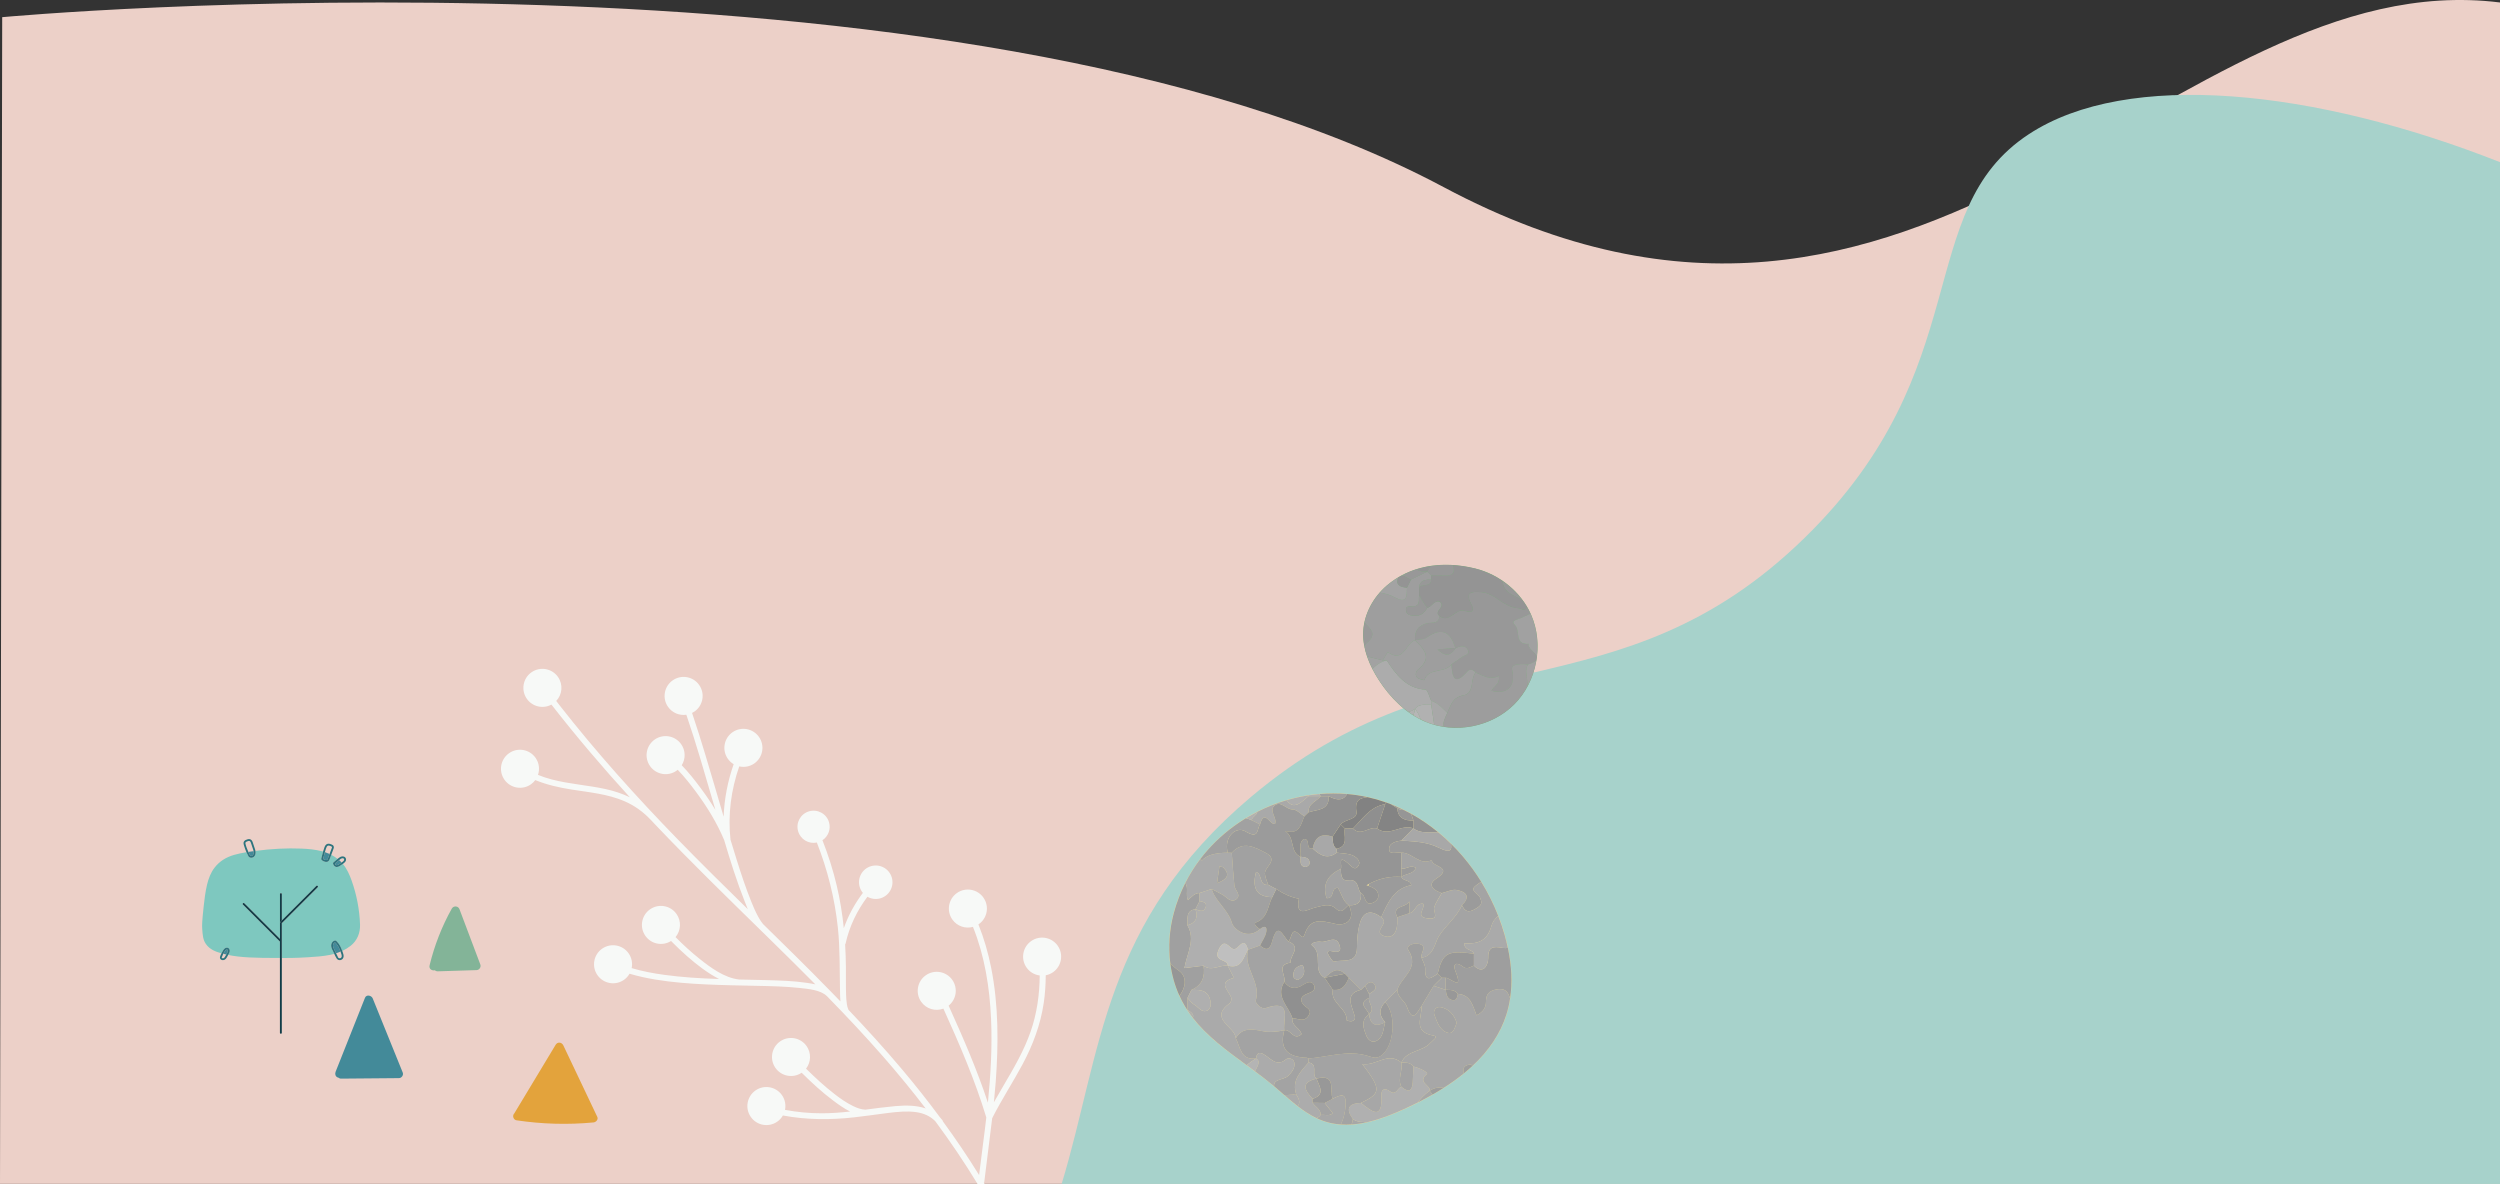 <?xml version="1.0" encoding="UTF-8"?>
<svg xmlns="http://www.w3.org/2000/svg" viewBox="0 0 1921.53 909.96">
  <rect x="0" y="0" width="1921.53" height="909.96" fill="#333333" stroke="none"/>
  <g style="isolation: isolate;">
    <g id="uuid-d5202441-373b-48c3-9cc8-38d9e424d4a0" data-name="圖層 2">
      <g id="uuid-f1ea51eb-d6eb-4817-aed7-8b9dc5beefc6" data-name="圖層 1">
        <path d="M1.69,13.2S736.82-54.98,1109.52,143.78C1482.21,342.55,1668.95-29.62,1921.53,1.91v908.05H0L1.69,13.2Z" style="fill: #ecd0c8;"/>
        <path d="M1921.53,124.64c-142.83-56.37-286.33-71.3-362.18-21.48-90.14,59.21-38.42,179.44-172.22,310.15-143.35,140.05-272.79,70.47-425.5,199.12-114.04,96.08-114.91,196.43-145.63,297.53h1105.53V124.64Z" style="fill: #a7d2cb;"/>
        <g>
          <path d="M1095.78,435.62c-10.79,2.19-21.03,6.81-29.89,14.41-10.43,8.94-17.6,21.98-18.15,35.7-.53,13.17,4.87,25.94,12.03,37,8.79,13.6,20.74,25.61,35.63,31.96,22.78,9.71,51.22,4.13,68.65-13.46,17.42-17.59,22.73-46.09,12.8-68.77-7.73-17.66-24.27-30.9-42.88-35.52-12.63-3.13-25.78-3.85-38.18-1.34Z" style="fill: #79ac79; mix-blend-mode: multiply;"/>
          <g style="mix-blend-mode: soft-light;">
            <path d="M1065.87,507.57h0c-1.03,0-2.06,0-3.09-.02-3.98-.99-7.95-1.98-11.93-2.98,1.07,3.12,2.42,6.28,4.05,9.5,2.93-3.01,6.55-5.53,10.96-6.51Z" style="fill: #a2a2a2;"/>
            <path d="M1087.61,544.78s0,0,0,0c0,0,.01.01.02.02-.28,1.81-.73,3.44-1.32,4.95,1.83,1.16,3.7,2.21,5.59,3.17-.89-2.87-2.3-5.63-4.27-8.12,0,0-.01-.02-.01-.02Z" style="fill: #b6b6b6;"/>
            <path d="M1087.6,544.78c-1.91,1.41-3.61,2.12-5.17,2.35,1.27.92,2.56,1.8,3.86,2.62.59-1.51,1.05-3.14,1.32-4.95,0,0-.01-.01-.02-.02Z" style="fill: #b1b1b1;"/>
            <path d="M1100.01,541.69h0c-4.32.28-9.05-1.11-12.4,3.08,0,0,.01.02.01.02,1.97,2.49,3.38,5.25,4.27,8.12,1.18.59,2.36,1.16,3.55,1.67,2.24.96,4.54,1.77,6.89,2.43-.68-5.12-1.59-10.36-2.33-15.32h0Z" style="fill: #b1b1b1;"/>
            <path d="M1170.05,461.12c-4.17-5.6-9.34-10.54-15.2-14.56.6,9.2,8.69,10.91,15.2,14.56Z" style="fill: #989898;"/>
            <path d="M1141.01,439.3c1.39,1.13,3.38,1.56,5.2,2.24-1.7-.82-3.44-1.57-5.2-2.24Z" style="fill: #989898;"/>
            <path d="M1166.74,467.42c-11.21-.57-17.67-11.83-28.62-12.33-5.76-.26-12.66-.83-7.45,8.94,2.48,4.65,1.94,7.69-4.93,5.42-6.96-2.3-11.45,9.91-19.51,3.99-.1,6.43-5.79,4.77-9.02,5.55-7.31,1.76-10.07,6.01-9.59,13.06,2.95-.58,6.52-.3,8.75-1.89,11.59-8.28,18.44-4.78,22.2,7.84-4.36.37-8.4.71-13.67,1.16,5.77,5.38,9.59,5.58,14-1.03,3.41-1.62,7.4-2.42,9.28,1.24,2.05,3.98-2.95,4.36-5.1,6.04-2.41,1.88-5.02,3.52-7.54,5.26.82,9.04,1.91,17.25,12.23,5.5,1.93-2.2,4.49-1.67,6.4.7,5.8,2.39,11.26,6.23,17.73,2.61,1.43,6.52-4,7.86-5.49,11.48,12.07,3.27,18.78-3.61,15.81-16.07q-1.31-5.48,12.29-4.21s0,0,0,0c3.51-1.05,5.45-2.15,6.35-3.26.15-.94.29-1.87.4-2.82-1.28-3.23-7.29-6.57-6.37-9.74-11.05.88-6.19-10.04-10.48-14.44-3.2-3.29.37-3.63,3.61-4.98,2.81-1.17,5.57-2.52,8.33-3.73-.81-1.78-1.72-3.52-2.71-5.21-.08.26-.19.52-.34.79-1.69,3.02-4.29.25-6.55.13Z" style="fill: #989898;"/>
            <path d="M1050.24,494.38c9.08-7.16,2.61-11.27-1.46-15.88-.51,2.4-.83,4.83-.92,7.24-.16,3.86.21,7.83,1.07,11.89-.12-1.22.15-2.34,1.31-3.26Z" style="fill: #999;"/>
            <path d="M1049.55,500.23c.21.8.44,1.6.68,2.4-.17-.79-.43-1.6-.68-2.4Z" style="fill: #999;"/>
            <path d="M1084.51,445.52c-.34-.25-.72-.42-1.12-.56.37.19.75.37,1.12.56Z" style="fill: #9e9e9e;"/>
            <path d="M1090.73,457.92c.49.73.97,1.47,1.46,2.2-.14-.96-.52-1.76-1.46-2.2Z" style="fill: #9e9e9e;"/>
            <path d="M1066.65,501.1c12.18,9,13.7-6.67,20.96-9.05-.48-7.05,2.29-11.3,9.59-13.06,3.23-.78,8.93.88,9.02-5.55-4.28-4,5-6.59.61-10.84-4.42-1.68-6.2,3.79-9.91,4.67h0c-2,3.97-5.1,6.22-9.68,6-2.59-.12-5.7-.47-6.37-3.15-1.24-4.93,2.61-3.87,5.56-4.07,5.48-.39,3.75-4.94,4.3-8.13,0-2.06,0-4.13,0-6.19,0,0,0,0,0,0,0,0,0,0,0,0,.48-5.96,4.76-6.26,9.27-6.21,0-1.03.02-2.06.02-3.09t0,0s0,0,0,0c-1.04-1.04-2.08-2.07-3.11-3.11-.81.53-1.62.94-2.42,1.21-3.33,1.66-6.66,3.33-9.99,4.99-1.03,2.08-2.07,4.15-3.1,6.23h0s0,0,0,0c-.24,6.61.29,12.84-9.96,7.1-3.19-1.79-6.91-2.64-10.92-3.33-5.89,6.72-10,14.75-11.75,22.99,4.07,4.61,10.54,8.72,1.46,15.88-1.16.92-1.43,2.04-1.31,3.26.18.86.39,1.73.62,2.6.25.8.52,1.61.68,2.4.2.65.41,1.29.63,1.94,3.98.99,7.95,1.98,11.93,2.98,1.29-2.15,2.58-4.3,3.87-6.45Z" style="fill: #9e9e9e;"/>
            <path d="M1087.6,544.78s0,0,0,0c3.35-4.19,8.08-2.8,12.4-3.08h0c0-1.03,0-2.06,0-3.09-1.41-2.98-2.65-8.43-4.25-8.54-15.12-1-22.61-11.49-29.89-22.5h0c-4.41.98-8.03,3.49-10.96,6.51,1.44,2.83,3.08,5.7,4.96,8.6,6.53,10.1,14.19,18.36,22.57,24.46,1.56-.22,3.26-.94,5.17-2.35Z" style="fill: #acacac;"/>
            <path d="M1124.76,534.47c8.81-1.57,5.02-12.27,9.39-17.6-1.91-2.36-4.46-2.9-6.4-.7-10.32,11.75-11.41,3.54-12.23-5.5-5.14,7.13-17.41,2.03-20.8,12.15-1.83-.63-4.18-.77-5.37-2.01-2.13-2.21-1.03-4.9,1.04-6.61,10.86-8.94,3.8-15.49-2.79-22.15-7.26,2.39-8.78,18.06-20.96,9.05-1.29,2.15-2.58,4.3-3.87,6.45,1.03,0,2.06,0,3.09.02h0c7.29,11,14.77,21.5,29.89,22.5,1.6.11,2.84,5.56,4.25,8.54,5.19,1.69,8.68,5.64,12.39,9.3h0s0,0,0,0c2.81-5.62,3.79-11.91,12.35-13.44Z" style="fill: #a1a1a1;"/>
            <path d="M1112.41,547.91h0c-3.71-3.67-7.2-7.61-12.39-9.3,0,1.03,0,2.06,0,3.09h0c.74,4.96,1.65,10.2,2.33,15.32,2.42.69,4.9,1.22,7.42,1.6-1.01-3.82,1.2-7.21,2.65-10.71Z" style="fill: #a8a8a8;"/>
            <path d="M1100.04,442.43s0,0,0,0c0,1.03-.01,2.06-.02,3.09-.25,6.31-7.2,2.62-9.27,6.21,0,0,0,0,0,0,0,2.06,0,4.13,0,6.19.94.44,1.31,1.24,1.46,2.2,1.58,2.38,3.16,4.76,4.74,7.14,0,0,0,0,0,0h0c3.71-.88,5.49-6.34,9.91-4.67,4.39,4.25-4.89,6.84-.61,10.84,8.06,5.92,12.55-6.29,19.51-3.99,6.87,2.27,7.41-.77,4.93-5.42-5.22-9.78,1.68-9.21,7.45-8.94,10.95.5,17.41,11.76,28.62,12.33,2.27.12,4.87,2.89,6.55-.13.15-.27.26-.53.34-.79-1.09-1.85-2.29-3.65-3.58-5.38-6.51-3.65-14.6-5.36-15.2-14.56-2.74-1.88-5.63-3.56-8.63-5.01-1.82-.67-3.81-1.11-5.2-2.24-2.31-.88-4.68-1.62-7.08-2.22-5.77-1.43-11.52-2.33-17.17-2.68,3.93,12.2-10.09,6.42-16.72,8.02Z" style="fill: #949494;"/>
            <path d="M1096.92,439.32c-.81.4-1.62.81-2.42,1.21.81-.28,1.61-.68,2.42-1.21Z" style="fill: #949494;"/>
            <path d="M1096.92,439.32c.83-1.52,1.82-2.88,2.74-4.24-1.3.19-2.59.42-3.86.67-2.39.48-4.71,1.09-6.98,1.79,2.26,1.92,5.22,1.74,8.1,1.78Z" style="fill: #949494;"/>
            <path d="M1174.5,510.68q-13.6-1.27-12.29,4.21c2.97,12.45-3.74,19.33-15.81,16.07,1.49-3.62,6.92-4.96,5.49-11.48-6.47,3.62-11.93-.22-17.73-2.61-4.37,5.33-.58,16.04-9.39,17.6-8.57,1.52-9.55,7.81-12.35,13.44,0,0,0,0,0,0-1.46,3.49-3.66,6.89-2.65,10.71,3.06.46,6.19.69,9.38.69h0c17.05,0,33.38-6.62,44.81-18.15,4.04-4.08,7.42-8.74,10.12-13.75-.11-1.18-.19-2.35-.22-3.51-.12-4.5-2.16-8.89.65-13.21Z" style="fill: #9d9d9d;"/>
            <path d="M1164.4,480.41c4.29,4.4-.57,15.33,10.48,14.44-.92,3.17,5.09,6.52,6.37,9.74,1.3-10.83-.12-21.99-4.53-32.07-.12-.28-.25-.55-.37-.82-2.76,1.21-5.52,2.56-8.33,3.73-3.23,1.35-6.81,1.69-3.61,4.98Z" style="fill: #a1a1a1;"/>
            <path d="M1174.5,510.68s0,0,0,0c-2.81,4.33-.77,8.71-.65,13.21.03,1.16.12,2.33.22,3.51,3.35-6.22,5.63-13.01,6.78-19.98-.9,1.12-2.84,2.21-6.35,3.26Z" style="fill: #a1a1a1;"/>
            <path d="M1090.4,514.2c-2.07,1.7-3.17,4.4-1.04,6.61,1.2,1.24,3.54,1.38,5.37,2.01,3.39-10.12,15.66-5.03,20.8-12.15,2.52-1.74,5.13-3.38,7.54-5.26,2.15-1.68,7.15-2.06,5.1-6.04-1.88-3.66-5.87-2.86-9.28-1.24-4.4,6.61-8.23,6.41-14,1.03,5.28-.45,9.32-.79,13.67-1.16-3.75-12.62-10.61-16.12-22.2-7.84-2.23,1.59-5.8,1.31-8.75,1.89,6.59,6.66,13.65,13.21,2.79,22.15Z" style="fill: #9e9e9e;"/>
            <path d="M1081.41,451.75s0,0,0,0c-5.44-.51-8.96-2.3-6.77-7.87-3.05,1.83-5.94,3.92-8.67,6.25-1.95,1.67-3.76,3.48-5.43,5.39,4.01.69,7.73,1.54,10.92,3.33,10.25,5.74,9.72-.48,9.96-7.1Z" style="fill: #a3a3a3;"/>
            <path d="M1096.92,439.32c1.04,1.04,2.08,2.07,3.11,3.11t0,0c6.63-1.6,20.65,4.18,16.72-8.02-1.82-.11-3.62-.17-5.41-.17-3.98,0-7.89.28-11.68.84-.92,1.36-1.91,2.72-2.74,4.24Z" style="fill: #989898;"/>
            <path d="M1092.19,460.12c-.49-.73-.97-1.47-1.46-2.2-.55,3.19,1.18,7.74-4.3,8.13-2.94.21-6.79-.85-5.56,4.07.67,2.68,3.79,3.02,6.37,3.15,4.59.22,7.68-2.03,9.68-6,0,0,0,0,0,0-1.58-2.38-3.16-4.76-4.74-7.14Z" style="fill: #989898;"/>
            <path d="M1083.39,444.96c.4.14.78.31,1.12.56,3.33-1.66,6.66-3.33,9.99-4.99.81-.4,1.62-.81,2.42-1.21-2.89-.03-5.84.14-8.1-1.78-2.51.78-4.96,1.7-7.32,2.76-1.06.71-2.13,1.42-3.19,2.13,1.69.84,3.39,1.69,5.08,2.53Z" style="fill: #989898;"/>
            <path d="M1081.41,451.75h0c1.03-2.08,2.07-4.15,3.1-6.23-.37-.19-.75-.37-1.12-.56-1.69-.84-3.39-1.69-5.08-2.53-.39,0-.77.01-1.16.02-.85.46-1.69.93-2.51,1.43-2.19,5.57,1.33,7.36,6.77,7.87Z" style="fill: #949494;"/>
            <path d="M1100.01,445.52c-4.51-.05-8.79.25-9.27,6.21,0,0,0,0,0,0,2.07-3.59,9.03.1,9.27-6.21Z" style="fill: #989898;"/>
            <path d="M1078.31,442.43c1.06-.71,2.13-1.42,3.19-2.13-1.48.66-2.93,1.38-4.35,2.15.39,0,.77-.02,1.16-.02Z" style="fill: #9e9e9e;"/>
          </g>
        </g>
        <g>
          <path d="M1016.44,861.47c-14.56-5.34-25.91-17.04-37.9-27.04-23.53-19.62-52.28-34.66-67.97-60.98-12.7-21.3-14.93-47.99-8.46-71.93,19.21-71.07,100.1-110.4,167.97-83.11,42.39,17.05,74.11,56.19,86.54,100.16,5.65,19.97,7.57,41.57,1.29,61.35-11.08,34.87-44.83,57.21-78.12,72.4-19.25,8.79-41.04,16.26-61.22,9.88-.72-.23-1.43-.47-2.13-.73Z" style="fill: #efde9a; mix-blend-mode: multiply;"/>
          <g style="mix-blend-mode: soft-light;">
            <path d="M1086.34,636.67h0s0,0,0,0v.06s.03-.02.05-.02c-.02-.01-.03-.02-.05-.03Z" style="fill: #959595;"/>
            <path d="M1064.68,618.1s0,0,0,0c-2.08,6.22-4.15,12.45-6.23,18.67h0,0c9.31,6.95,18.59-3.83,27.89-.05,0,0,0,0,0,0h0s0-.06,0-.06c0,0,0,0,0,0,0-1.99.02-3.99.03-5.98,0,0,0,0,0,0-6.6.12-11.78-1.63-12.43-9.38h0c-1.55-1.02-3.1-2.05-4.65-3.07-1.53-.6-3.06-1.18-4.61-1.72,0,.53,0,1.05.02,1.58,0,0,0,0,0,0Z" style="fill: #848484;"/>
            <path d="M1042.59,623.88c.98,6.18-8.64,5.57-12.11,9.76h0c1.07,1.06,2.14,2.12,3.21,3.18,0,0,0,0,0,0,0,0,0,0,0,0,2.05-.02,4.11-.03,6.16-.05,7.46-7.31,13.29-16.78,24.83-18.67,0,0,0,0,0,0,0-.53-.01-1.05-.02-1.58-4.44-1.55-8.96-2.82-13.54-3.83-5.26.72-10.05,1.7-8.54,11.2Z" style="fill: #828282;"/>
            <path d="M1058.46,636.77h0c2.08-6.22,4.15-12.45,6.23-18.67,0,0,0,0,0,0-11.54,1.89-17.37,11.36-24.83,18.67,6.2,6.57,12.4-1.92,18.6,0Z" style="fill: #8f8f8f;"/>
            <path d="M1027.31,652.44c9.63-2.14,5.16-10.04,6.38-15.61,0,0,0,0,0,0-1.07-1.06-2.14-2.12-3.21-3.18h0c-2.11,3.15-4.22,6.3-6.33,9.46,0,0,0,0,0,0,0,0,0,0,0,0,.35,3.35-.04,6.95,3.16,9.34Z" style="fill: #818181;"/>
            <path d="M1086.37,630.69h0s0,0,0,0c0,1.99-.02,3.98-.03,5.98h0s.03.02.05.04c5.64,4.38,12.67,2.62,19.19,3.11-6.6-5.44-13.6-10.23-20.89-14.28.56,1.72,1.12,3.43,1.69,5.15Z" style="fill: #929292;"/>
            <path d="M962.27,630.55c2.07,1.03,4.13,2.05,6.2,3.08,0,0,0,0,0,0,3.32-12.25,7.68.72,11.54-.41,1.79-4.88-5.23-10.24-.16-14.24,4.73-3.73,8.56,3.2,13.68,3.18,3.01-.01,6.04,3.39,9.06,5.25,0,0,0,0,0,0,1.05-1.01,2.11-2.02,3.16-3.03,0,0,0,0,0,0,0,0,0,0,0,0-.42-6.84,6.12-8.4,9.42-12.41l-.16-.03h-9.29c-5.6,4.7-11.19,11.04-16.8,3.09-7.78,2.28-15.36,5.28-22.62,8.97.29,2.19-4.78,4.35-4.03,6.53Z" style="fill: #a9a9a9;"/>
            <path d="M1050.28,680.41c.54.16,1.07.34,1.59.51.14-.56.29-1.11.46-1.62-.68.35-1.36.71-2.04,1.1Z" style="fill: none;"/>
            <path d="M1023.49,857.42c-.2-.29-.42-.56-.65-.83-.03.02-.07.04-.1.05.25.24.5.49.75.78Z" style="fill: none;"/>
            <path d="M1024.29,844.56s0,0,0,0c-2.04,1.07-4.07,2.13-6.11,3.2,2.04,2.56,4.07,5.11,6.19,7.77-.49.49-1,.82-1.52,1.06.23.26.45.54.65.83-.25-.28-.5-.54-.75-.78-2.44,1.04-5.2-.12-7.69.34-.96,1.21-2.04,1.94-3.19,2.4,1.51.72,3.05,1.38,4.63,1.96.72.26,1.43.51,2.13.73,3.8,1.2,7.83,1.95,12.02,2.24,2.11-4.68,3.14-8.98,3.55-13.69.97-11.27-3.36-9.35-9.89-6.06Z" style="fill: #a7a7a7;"/>
            <path d="M1039.85,860.11h0c-.14,1.57-.49,2.95-1.02,4.19,4.23-.28,8.46-.96,12.6-1.92-4,.08-7.98.37-11.59-2.27Z" style="fill: #a7a7a7;"/>
            <path d="M1098.81,838.39h0c1.13-4.34-9.99-6.42-2.06-12.92,1.4-1.14-6.05-4.79-10.34-5.68h0c-.19,4.04-.33,8.08-.58,12.11-.46,7.41-3.72,7.73-8.76,3.39-2.94,1.08-4.06,6.9-8.61,3.62-4.42-3.18-6.92-1.71-6.69,3.11.97,19.63-7.49,12.18-15.76,5.7-9.53.4-11.97,4.34-6.18,12.39h0c3.6,2.64,7.59,2.35,11.59,2.27,10.34-2.39,20.16-6.47,28.31-10.19,3.51-1.6,6.89-3.23,10.17-4.89,2.04-3.15,5.11-6.04,8.9-8.92Z" style="fill: #b0b0b0;"/>
            <path d="M957.48,818.17c.24.18.48.35.73.53,2.28-1.86,4.63-3.61,7.17-5.13-11.92,1.56-11.98-8.73-15.53-15.53-.43-9.15-21.36-14.82-4.58-27.01.94-.68,1.49-3.05,1.07-4.24-1.92-5.51-10.81-11.74,2.08-15.21-1.59-3.11-3.18-6.21-4.77-9.32,0,0,.04-.06.04-.06h0s0-.04,0-.06c-.01.04-.03.08-.04.12-6.2-.88-12.41,4.68-18.6-.03,1.31,8.4-.95,15.01-9.28,18.6,2.5.13,5.09-.1,7.49.47,5.2,1.22,6.95,5.49,7.36,10.15.15,1.67-.96,4.4-2.29,5.08-4.66,2.38-7.03-2.46-10.29-4.26-2.1-1.16-3.57-3.44-5.33-5.22-.03,3.09-.05,6.18-.08,9.27h0s0,0,0,0c3.83,1.98,5.23,3.97,4.16,5.97,11.06,14.22,26.08,25.2,40.68,35.88Z" style="fill: #aaa;"/>
            <path d="M965.39,813.56s-.01,0-.01,0c0,0,.01,0,.02,0,0,0,0,0,0,0Z" style="fill: #aaa;"/>
            <path d="M965.4,813.57s-.01,0-.02,0h0c-2.54,1.52-4.9,3.27-7.17,5.13,2.14,1.57,4.3,3.15,6.46,4.75,1.24-3.49,5.01-7.49.73-9.89Z" style="fill: #b4b4b4;"/>
            <path d="M1039.85,860.11c-5.79-8.04-3.35-11.98,6.18-12.39,15.55-7.35,15.8-10.54,1.04-29.87,10.89,1.64,19.5-9.85,30.02-1.18,4.3-9.49,15.96-8.12,22.18-14.96,1.8-1.98,6.69-5.02,2.67-5.71-16.57-2.86-8.79-14.24-9.34-22.76-3.57,5-6.65,13.48-11.32.37-1.59-4.46-7.28-7.09-7.31-12.79-3.09,3.11-6.19,6.23-9.28,9.34,0,0,0,0,0,0,0,0,0,0,0,0,9.36,10.49,6.62,36.29-4.45,41.99-3.1,1.59-5.83.37-8.82-.56-15.44-4.76-30.49.74-45.7,1.99v3.06c7.97,1.17,1.77,9.41,6.17,12.36,0,0,0,0,0,0h0c15.56-3.93,9.77,9.16,12.39,15.54,6.53-3.29,10.86-5.21,9.89,6.06-.41,4.71-1.44,9.02-3.55,13.69,1.32.09,2.66.14,4.01.14s2.79-.05,4.19-.14c.53-1.24.87-2.62,1.02-4.19h0Z" style="fill: #a3a3a3;"/>
            <path d="M1015.05,856.98h0c.19-4.6-4.19-6.18-6.18-9.34h0s0,0,0,0c0-1.02-.02-2.03-.02-3.05h0s0,0,0,0c-5.98-6.53-9.47-12.58,3.01-15.54,0,0,.03-.04.04-.04,0,0,0,0,0,0-4.4-2.95,1.8-11.19-6.17-12.36h0c-6.17,7.13-13.21,13.93-9.32,24.83,2.86,4.16,2.68,6.82.97,8.7,4.57,3.54,9.35,6.75,14.48,9.2,1.15-.46,2.23-1.19,3.19-2.4Z" style="fill: #acacac;"/>
            <path d="M1008.85,844.59h0c0,1.02.01,2.03.02,3.05,0,0,0,0,0,0,3.1.04,6.2.08,9.31.12,0,0,0,0,0,0,2.04-1.07,4.07-2.13,6.11-3.2,0,0,0,0,0,0-2.62-6.39,3.17-19.47-12.39-15.54h0s-.04.04-.04.04c2.08,5.78,7.24,12.15-3.01,15.54Z" style="fill: #989898;"/>
            <path d="M1008.87,847.64h0c1.99,3.16,6.37,4.74,6.18,9.34h0c2.49-.45,5.25.7,7.69-.34.03-.01.07-.03.1-.05.53-.24,1.04-.57,1.52-1.06-2.12-2.66-4.15-5.22-6.19-7.77,0,0,0,0,0,0-3.1-.04-6.2-.08-9.31-.12Z" style="fill: #a3a3a3;"/>
            <path d="M1150,760.51c-5.75,1.14-7.81,3.89-7.86,9.32-.04,4.37-1.88,7.91-7.27,10.56-2.8-7.06-4.44-15.82-14.33-16.44h0c-.52,2.37-.85,5.38-4.15,4.76-4.05-.76-4.82-4.32-5.13-7.87h-.06s0,0,0,0c-3.1-1.04-6.21-2.08-9.31-3.11.08-.08.15-.15.23-.23-.08.07-.16.15-.23.23-3.1,5.17-6.2,10.35-9.29,15.52.54,8.52-7.23,19.9,9.34,22.76,4.03.69-.86,3.73-2.67,5.71-6.23,6.85-17.88,5.47-22.18,14.96,3.45.04,6.99-.21,9.33,3.12h0s0,0,0,0c4.29.89,11.73,4.54,10.34,5.68-7.93,6.49,3.19,8.58,2.06,12.91,3.59-2.31,7.17-3.01,10.7-2.15,5.7-3.63,10.91-7.37,15.66-11.24-.74-2.93-.87-5.63,3.73-6.64,1.75-.39,2.44.15,2.67,1.1,12.95-12,21.63-25.14,26.22-39.58,1.27-3.98,2.21-8.12,2.86-12.39-.11-.32-.21-.63-.31-.93-1.63-5.11-4.42-7.21-10.34-6.04ZM1113,793.87c-6.33-1.63-8.42-8.28-10.49-13.79-1.14-3.03.89-6.76,4.81-5.96,6.49,1.33,10.47,5.91,12.29,12-1.35,3.8-2.58,8.79-6.61,7.75Z" style="fill: #a7a7a7;"/>
            <path d="M1098.81,838.39c-3.79,2.87-6.86,5.77-8.9,8.92,3.88-1.96,7.6-3.95,11.15-5.98-.74-.99-1.48-1.98-2.25-2.93Z" style="fill: #a7a7a7;"/>
            <path d="M1047.07,817.86c14.76,19.33,14.51,22.52-1.04,29.87,8.26,6.48,16.72,13.93,15.76-5.7-.24-4.82,2.27-6.29,6.69-3.11,4.55,3.28,5.67-2.54,8.61-3.62-3.09-6.21,1.27-12.42,0-18.63-10.52-8.67-19.12,2.82-30.02,1.18Z" style="fill: #a7a7a7;"/>
            <path d="M1077.08,835.3c5.04,4.34,8.3,4.01,8.76-3.39.25-4.03.39-8.07.58-12.11h0c-2.34-3.34-5.88-3.09-9.33-3.12,1.26,6.21-3.1,12.42,0,18.63Z" style="fill: #a3a3a3;"/>
            <path d="M912.63,776.32c.03-3.09.05-6.18.08-9.27,1.02-2.07,2.04-4.14,3.06-6.21,8.33-3.59,10.59-10.21,9.28-18.6-4.46.56-8.93,1.12-14.72,1.84,2.11-11.52,8.73-21.96,2.36-32.86h0s0,0,0,0c.39-4.96-1.68-11.14,6.14-12.43l.02-.02s0,0,0,0c1.06-2.06,2.11-4.12,3.17-6.18,0-2.06-.01-4.13-.02-6.19h0s0,0,0,0c-3.74,0-6.12,2.91-8.94,5.49-1.92-4.57.61-9.23-1.98-13.3-3.69,7.28-6.65,14.96-8.82,22.97-3.5,12.95-4.38,26.16-2.77,38.71,1.79,2.03,3.92,3.93,6.47,5.69,7.83,5.41,4.04,14.96,1.3,18.37-.25.32-.52.61-.8.88,1.27,2.81,2.68,5.55,4.25,8.18.6,1,1.22,1.99,1.86,2.96.03,0,.05-.02.08-.03h0Z" style="fill: #a0a0a0;"/>
            <path d="M970.54,792.55c5.91,1.17,11.09.43,16.57-.69-.97-8.75,6.23-24.05-14.15-17.09-3.89,1.33-8.23-4.24-7.79-5.63,4.42-14.18-9.84-25.35-5.84-39.18,3.05-1.08,6.1-2.16,9.14-3.25h0c1.68-3.48,4.18-6.82,4.82-10.49.79-4.49-1.8-4.77-4.89-2.03,0,0,0,0,0,0-9.51,8.47-20.04.12-21.53-4.82-3.18-10.53-12.56-16.26-15.6-26.07-3.1,1.03-6.19,2.06-9.29,3.09h0c0,2.06.01,4.13.02,6.19,3.01.55,6.34,1.36,4.43,5.37-1.71,3.61-4.9,1.86-7.6.82,0,0,0,0,0,0,0,0,0,0,0,0l-.02.02c2.23,6.25.47,10.54-6.14,12.43h0c6.37,10.9-.26,21.34-2.36,32.86,5.8-.73,10.26-1.28,14.72-1.84,6.19,4.71,12.4-.86,18.6.03.01-.04.03-.08.04-.12.09-5.24-11.24-2.66-7.1-11.99,4.41-9.95,8.01-1.61,11.42-.66,3.88,1.08,8.03-11.16,11.16.32-3.53,6.17-4.78,15.18-15.48,12.39,0,0-.04.06-.04.06,1.59,3.11,3.18,6.21,4.77,9.32-12.89,3.47-4,9.7-2.08,15.21.41,1.19-.14,3.56-1.07,4.24-16.77,12.19,4.15,17.86,4.58,27.01,4.98-8.84,13.54-6.9,20.69-5.49Z" style="fill: #afafaf;"/>
            <path d="M987.11,791.86c.32-.03.62-.07.9-.12-.29,0-.59.04-.9.12Z" style="fill: #afafaf;"/>
            <path d="M996.41,841.48c-3.9-10.9,3.15-17.7,9.32-24.83h0v-3.06c-.47-.21-.93-.59-1.41-.6-13.81-.49-21.34-6.05-17.21-21.13-5.48,1.13-10.66,1.86-16.57.69-7.15-1.41-15.71-3.35-20.69,5.49,3.55,6.8,3.61,17.09,15.53,15.53h0s.01,0,.01,0c.84-6.44,4.81-4.08,7.55-2.18,4.87,3.38,8.88,8.31,15.54,2.81,1.75-1.45,5.61-.61,6.26,2.23.99,4.32-1.82,7.69-4.77,10.58-3.12,3.06-11.38,2.12-10.68,7.88,2.16,1.81,4.32,3.7,6.42,5.52.49.42.98.85,1.46,1.27,3.02.09,6.39-.55,9.24-.2Z" style="fill: #a3a3a3;"/>
            <path d="M912.71,767.05c1.75,1.78,3.23,4.06,5.33,5.22,3.27,1.81,5.63,6.64,10.29,4.26,1.33-.68,2.44-3.41,2.29-5.08-.41-4.65-2.16-8.92-7.36-10.15-2.4-.57-4.99-.34-7.49-.47-1.02,2.07-2.04,4.14-3.06,6.21Z" style="fill: #afafaf;"/>
            <path d="M912.63,776.32s0,0,0,0c-.03,0-.05.02-.08.03,1.34,2.04,2.76,4.02,4.25,5.94,1.06-1.99-.33-3.98-4.16-5.97Z" style="fill: #afafaf;"/>
            <path d="M996.41,841.48c-2.85-.35-6.22.29-9.24.2,3.33,2.89,6.71,5.79,10.21,8.5,1.72-1.88,1.89-4.54-.97-8.7Z" style="fill: #ababab;"/>
            <path d="M989.97,827.01c2.94-2.89,5.75-6.26,4.77-10.58-.65-2.84-4.5-3.67-6.26-2.23-6.66,5.49-10.67.57-15.54-2.81-2.74-1.9-6.71-4.26-7.55,2.18,0,0,0,0,0,0,4.28,2.4.51,6.39-.73,9.89,4.74,3.52,9.47,7.13,13.96,10.87.22.18.44.37.66.56-.7-5.76,7.56-4.82,10.68-7.88Z" style="fill: #ababab;"/>
            <polygon points="1036.73 695.75 1036.73 695.75 1036.73 695.75 1036.73 695.75" style="fill: #9b9b9b;"/>
            <path d="M1064.66,785.65s0,0,0,0c0,0,0,0,0,0-1.55,5.27-1.17,11.75-7.04,14.54-3.19,1.52-6.16-1.01-7.37-4.01-2.35-5.8-4.61-11.87,2.03-16.7h.01s0-.01,0-.01c0,0,0,0,0,0-1.52-4.13-8.99-8.24-.05-12.42.02-1.02.04-2.04.07-3.07,0,0,0,0,0,0,0,0,0,0,0,0-1.05-2.08-2.09-4.16-3.14-6.23-1.04,1.02-2.08,2.04-3.12,3.07t0,0s0,0,0,0c0,0,0,0,0,0-.38.13-.73.22-1.07.28-10.51,2.98-6.65,10.67-4.49,17.47.83,2.63,2.15,4.9-1.13,6.25-1.2.49-4.24-.34-4.23-.52.21-9.6-12.67-13.21-10.73-23.48h0c-2.1-3.1-4.2-6.19-6.31-9.29h0s0,0,0,0c-9.7-5.48-.79-18-9.48-24.75-2.38-1.85,4.02-3.43,6.39-2.95,4.94,1,11.92-5.68,14.65,2.81,1.81,5.64-2.44,5.44-6.47,4.37-1.72-.46-3.37.34-2.35,2.34,1.14,2.24,3.62,6.11,4.41,5.86,6.66-2.17,17.62,2.38,17.75-10.78.05-5.59.4-11.31,1.65-16.74,2.28-9.9,7.66-13.66,16.94-6.7t0,0c5.07-10.67,9.4-22.03,23.18-24.64-.72-4.34-6.27-2.87-7.64-6.35,0,0,0,0,0,0,3.27-2.67,8.73-1.7,11.25-6.91-4.16-2.63-7.65,1.08-11.23.67,0,2.08-.01,4.16-.02,6.24-8.24-.55-16.06.79-24.77,5.31-.16.51-.31,1.05-.46,1.62,4.76,1.64,8.18,3.96,7.37,8.84-.26,1.56-2.23,3.37-3.85,4.06-7.24,3.06-5.36-5.99-9.4-7.35.65,6.83-2.64,9.71-9.26,9.28,0,0,0,0,0,0,5.45,11.1-2.43,16.19-10.16,14.41-10.98-2.54-19.51-5.13-23.91,8.34-.56,1.72-1.53,2.25-2.95.7-7.74-8.49-6.51,2.55-9.52,4.37,10.78,4.31.9,10.9,1.8,16.3-11.56,1.7-3.36,9.84-4.84,14.83,4.11,5.46,8.8,5.91,14.46,2.18,2.47-1.63,6.43-3.45,8.15-.06,2.32,4.58-2.24,5.83-5.47,7.19-4.18,1.76-5.64,4.36-2.46,8.2,2.04,2.48,7.03,3.42,3.97,8.34-3.41,5.49-8.17,2.21-12.47,1.99-1,5.88,6,7.49,7.01,12.35-5.81,5.12-8.06-3.15-12.32-3.15-.28.05-.58.09-.9.12-4.13,15.08,3.4,20.65,17.21,21.13.48.02.94.39,1.41.6,15.21-1.25,30.26-6.75,45.7-1.99,2.99.92,5.73,2.15,8.82.56,11.06-5.7,13.81-31.5,4.45-41.99,0,0,0,0,0,0-5,5.15-4.99,10.31-.03,15.48ZM997.73,753.07c-.71.35-3.23-.99-3.39-1.83-.98-5.28,1.54-8.38,6.87-9.56,2.32,5.04,1.42,8.98-3.48,11.4Z" style="fill: #9b9b9b;"/>
            <path d="M1097.31,705.9c-10.12-1.18-1.43-7.68-3.49-11.26-5.77-.75-5.9,6.64-10.54,7.25h0c-3.09,1.05-6.19,2.1-9.28,3.15-.1,2.52.09,5.1-.35,7.56-.93,5.16-3.87,8.71-9.43,6.99-6.65-2.06-2.66-5.98-.96-9.43,1.02-2.08.11-3.85-1.7-5.17,0,0,0,0,0,0t0,0c-9.28-6.96-14.66-3.21-16.94,6.7-1.25,5.42-1.59,11.14-1.65,16.74-.13,13.16-11.1,8.61-17.75,10.78-.79.26-3.27-3.61-4.41-5.86-1.01-2,.63-2.8,2.35-2.34,4.03,1.07,8.28,1.27,6.47-4.37-2.73-8.49-9.72-1.82-14.65-2.81-2.37-.48-8.77,1.1-6.39,2.95,8.69,6.75-.22,19.27,9.48,24.75h0s.05-.01.05-.01c0,0,0,0,0,0,4.63-3.79,8.96-9.1,15.54-3.09,1.01,1.05,2.03,2.11,3.04,3.16,3.11,3.08,6.22,6.16,9.33,9.24t0,0c1.04-1.02,2.08-2.04,3.12-3.07h0c2.1-2.38,5.08-4.28,7.21-1.27,2.87,4.05-1.41,5.65-4.06,7.51,0,0,0,0,0,0-.02,1.02-.05,2.04-.07,3.07-.71,4.14,5.07,8.26.05,12.42,0,0,0,0,0,0h-.01c.99,8.37,5.25,10.16,12.39,6.19t0,0c-4.96-5.17-4.97-10.33.03-15.48,0,0,0,0,0,0,3.09-3.11,6.19-6.23,9.28-9.34,3.05-10.05,17.6-16.62,8.45-30.67-1.95-2.99,3.59-5.51,7.35-4.86,8.35,1.43,1.67,7.18,2.83,10.73,9.18-.97,10.3-11.54,13.08-16.07,5.34-8.72,13.94-14.88,17.94-24.25,7.17-6.83,2.82-10.4-4.06-11.65-3.55-.64-7.6,1.5-11.43,2.39-1.96,3.54-4.38,6.91-5.74,10.66-1.2,3.3,4.7,9.95-5.08,8.81Z" style="fill: #a9a9a9;"/>
            <path d="M1046.03,760.8c-.37.09-.73.18-1.07.28.34-.06.69-.14,1.07-.28Z" style="fill: #a9a9a9;"/>
            <path d="M1089.78,725.3c-3.76-.64-9.3,1.87-7.35,4.86,9.14,14.05-5.41,20.62-8.45,30.67.03,5.71,5.72,8.33,7.31,12.79,4.67,13.11,7.75,4.63,11.32-.37,3.1-5.17,6.2-10.35,9.29-15.52.07-.08.15-.16.23-.23,2-1.99,3.99-3.97,5.99-5.96-1.04-1.04-2.09-2.08-3.13-3.12-5.07,3.48-9.89,6.94-9.57-3.83.08-2.82-1.82-5.71-2.81-8.56-1.16-3.55,5.52-9.3-2.83-10.73Z" style="fill: #9f9f9f;"/>
            <path d="M1011.86,829.05c-12.48,2.96-8.99,9.01-3.01,15.54,0,0,0,0,0,0,10.25-3.39,5.09-9.76,3.01-15.54Z" style="fill: #a3a3a3;"/>
            <path d="M1155.05,728.57c-7.46-1.37-11.49-1.05-11.22,8.42.07,2.57-2.65,13.3-10.95,5.21h0s0,0,0,0c-2.71.95-5.31,3.27-8.34.86-5.1-4.04-8.26-2.4-5.87,3.45,6.48,15.87-3.87,5.08-7.44,5.02,0,3.1,0,6.2-.01,9.3h.06c3.43.04,6.95-.2,9.27,3.11h0c9.89.62,11.53,9.38,14.33,16.44,5.39-2.66,7.23-6.19,7.27-10.56.05-5.43,2.11-8.18,7.86-9.32,5.92-1.17,8.72.93,10.34,6.04.1.31.2.62.31.93,1.83-11.93,1.26-24.96-1.7-38.93-1.34.2-2.65.25-3.9.02Z" style="fill: #9e9e9e;"/>
            <path d="M1128.9,818.36c-4.59,1.01-4.46,3.71-3.73,6.64,2.23-1.82,4.37-3.67,6.4-5.54-.24-.95-.92-1.48-2.67-1.1Z" style="fill: #9d9d9d;"/>
            <path d="M1098.81,838.39h0c.77.96,1.51,1.95,2.25,2.94,2.93-1.67,5.75-3.37,8.45-5.09-3.54-.86-7.12-.16-10.7,2.15Z" style="fill: #9d9d9d;"/>
            <path d="M1107.32,774.12c-3.92-.8-5.96,2.92-4.81,5.96,2.08,5.51,4.16,12.17,10.49,13.79,4.03,1.04,5.26-3.95,6.61-7.75-1.82-6.09-5.8-10.67-12.29-12Z" style="fill: #a3a3a3;"/>
            <path d="M1116.39,768.71c3.29.62,3.63-2.39,4.15-4.76h0c-2.33-3.32-5.85-3.07-9.27-3.11.31,3.55,1.08,7.11,5.13,7.87Z" style="fill: #989898;"/>
            <path d="M1108.12,751.54c-2,1.99-3.99,3.97-5.99,5.96-.08.08-.15.15-.23.23,3.1,1.04,6.21,2.07,9.31,3.11h0c0-3.1,0-6.2.01-9.3h-3.1Z" style="fill: #a4a4a4;"/>
            <path d="M905.94,745.96c-2.55-1.76-4.68-3.66-6.47-5.69,1.12,8.73,3.45,17.14,6.96,24.93.28-.27.55-.56.8-.88,2.74-3.41,6.54-12.96-1.3-18.37Z" style="fill: #969696;"/>
            <path d="M913.04,691.88c2.82-2.58,5.2-5.5,8.94-5.49t0,0c3.09-1.03,6.19-2.06,9.29-3.09,2.69,1.39,5.42,2.72,8.07,4.2,3.4,1.89,6.61,6.65,10.6,3.86,4.63-3.24-.79-7.07-1.17-10.72-.86-8.39-1.37-16.81-2.02-25.22,0,0,0,0,0,0-1.03,0-2.05-.02-3.08-.02,0,0,0,0,0,0q-14.92.09-19.88,6.02c-.38-.42-.77-.85-1.15-1.27-4.42,5.8-8.29,11.96-11.58,18.43,2.58,4.07.06,8.73,1.98,13.3ZM937.27,665.94c1.34.36,2.56.31,3.12.9,5.04,5.3,3.29,8.87-4.98,12.01.77-5.31,1.31-9.06,1.87-12.91Z" style="fill: #aaa;"/>
            <path d="M918.82,698.78c-7.82,1.3-5.75,7.47-6.14,12.43,0,0,0,0,0,0,6.61-1.89,8.36-6.18,6.14-12.43Z" style="fill: #aaa;"/>
            <path d="M926.44,697.95c1.9-4.01-1.42-4.81-4.43-5.37-1.06,2.06-2.11,4.12-3.17,6.18,0,0,0,0,0,0,2.7,1.04,5.89,2.79,7.6-.82Z" style="fill: #aaa;"/>
            <path d="M968.4,714.19c-2.17-1.2-5.45-4.22-3.05-5.16,9.33-3.64,8.95-12.67,12.53-19.47,0,0,0,0,0,0,0,0,0,0,0,0q-17.54-.16-12.46-19.36c5.08,1.53,2.03,10.83,9.34,9.9-.89-2.84-2.39-5.66-2.54-8.54-.28-5.37,11.09-10.61.5-16.1-8.47-4.39-17.32-9.52-25.98-.04h0s0,0,0,0c.65,8.41,1.16,16.83,2.02,25.22.38,3.65,5.8,7.48,1.17,10.72-3.99,2.79-7.21-1.96-10.6-3.86-2.65-1.48-5.37-2.81-8.07-4.2,3.04,9.81,12.43,15.54,15.6,26.07,1.49,4.94,12.02,13.3,21.53,4.82Z" style="fill: #a1a1a1;"/>
            <path d="M988.01,791.74c4.27,0,6.52,8.27,12.32,3.15-1-4.86-8-6.47-7.01-12.35-2.82-9.12-13.31-16.53-6.19-27.85t0,0c1.49-4.98-6.72-13.13,4.84-14.83-.89-5.4,8.98-11.99-1.8-16.3-4.07-4.16-8.14-15.94-12.33-.14-1.61,6.06-4.23,7.96-9.38,3.29h0c-3.05,1.08-6.09,2.17-9.14,3.25-4.01,13.83,10.26,25,5.84,39.18-.44,1.4,3.9,6.96,7.79,5.63,20.38-6.96,13.19,8.34,14.15,17.09.31-.08.61-.12.9-.12Z" style="fill: #a3a3a3;"/>
            <path d="M977.85,723.42c4.19-15.8,8.26-4.01,12.33.14,3-1.83,1.78-12.86,9.52-4.37,1.42,1.55,2.39,1.02,2.95-.7,4.4-13.47,12.93-10.88,23.91-8.34,7.73,1.79,15.61-3.3,10.16-14.41-3.08,1.73-4.89,7.25-9.98,2.59-4.83-4.42-10.3-2.07-15.83-.81-5.62,1.28-15.4,8.37-12.56-6.75-6.37-1.16-12.06-3.89-17.38-7.47,0,0,0,0,0,0-1.03,2.08-2.06,4.17-3.09,6.25,0,0,0,0,0,0-3.57,6.8-3.2,15.84-12.53,19.47-2.4.94.88,3.96,3.05,5.16,0,0,0,0,0,0,3.09-2.74,5.68-2.46,4.89,2.03-.64,3.67-3.14,7-4.82,10.49h0c5.15,4.67,7.77,2.77,9.38-3.29Z" style="fill: #939393;"/>
            <path d="M959.17,729.81c-3.13-11.48-7.28.75-11.16-.32-3.41-.95-7.01-9.29-11.42.66-4.14,9.33,7.18,6.75,7.1,11.99,0,.02,0,.04,0,.06h0c10.7,2.79,11.95-6.22,15.48-12.39Z" style="fill: #bfbfbf;"/>
            <path d="M1027.31,652.44c.03.98.08,1.96.14,2.94,3.93.57,8.13.48,11.72,1.91,3.04,1.22,7.17,4.42,5.01,7.95-2.78,4.54-5.42.6-8.17-1.78-8.41-7.28-4.04,2.35-5.48,4.34.24,4.01.13,9.51,5.53,8.78,8.66-1.17,6.86,6.44,9.93,9.88h0c4.04,1.36,2.15,10.42,9.4,7.35,1.62-.68,3.59-2.5,3.85-4.06.82-4.87-2.61-7.2-7.37-8.84-.52-.18-1.04-.35-1.59-.51.69-.39,1.37-.75,2.04-1.1,8.71-4.51,16.53-5.86,24.77-5.31,0-2.08,0-4.16.02-6.24-.02-4.13-.03-8.25-.05-12.38h0c-3.25-.56-8.82,1.63-9.3-1.92-.73-5.34,4.72-6.71,9.36-7.37,0,0,0,0,0,0,0,0,0,0,0,0,3.07-3.12,6.15-6.24,9.22-9.36-9.3-3.78-18.58,7-27.89.05h0c-6.2-1.92-12.4,6.57-18.6,0-2.05.02-4.11.03-6.16.05,0,0,0,0,0,0-1.21,5.58,3.25,13.47-6.38,15.61Z" style="fill: #959595;"/>
            <path d="M1077.11,667.75c3.58.41,7.07-3.3,11.23-.67-2.51,5.21-7.98,4.24-11.25,6.91,0,0,0,0,0,0,1.37,3.48,6.91,2.02,7.64,6.35-13.77,2.61-18.11,13.96-23.18,24.64,0,0,0,0,0,0,1.81,1.32,2.72,3.1,1.7,5.17-1.7,3.45-5.7,7.37.96,9.43,5.56,1.72,8.51-1.83,9.43-6.99.44-2.46.25-5.04.35-7.56-4.79-9.24,6.78-7.25,9.28-12.15,0,3,0,6,0,9,4.64-.61,4.77-8,10.54-7.25,2.07,3.59-6.63,10.08,3.49,11.26,9.78,1.14,3.88-5.51,5.08-8.81,1.37-3.75,3.78-7.12,5.74-10.66-6.22-1.94-11.48-6.39-4.27-11.06,14.34-9.28-4.65-9.2-3.2-14.39-9.46,4.83-15.22-5.9-23.61-5.61h0c.02,4.13.03,8.25.05,12.38Z" style="fill: #a4a4a4;"/>
            <path d="M993.33,782.54c4.3.22,9.06,3.5,12.47-1.99,3.06-4.92-1.93-5.86-3.97-8.34-3.17-3.84-1.71-6.45,2.46-8.2,3.23-1.36,7.79-2.61,5.47-7.19-1.72-3.4-5.68-1.57-8.15.06-5.66,3.73-10.36,3.28-14.46-2.18t0,0c-7.13,11.32,3.37,18.73,6.19,27.85Z" style="fill: #909090;"/>
            <path d="M1045.99,686.47h0c-3.07-3.44-1.27-11.05-9.93-9.89-5.4.73-5.29-4.77-5.53-8.78-9.7,4.68-14.4,11.58-10.89,22.53,6.67.37,2.76-7.98,8.65-7.96,2.83,4.22,3.67,10.12,8.43,13.37,0,0,0,0,0,0,0,0,0,0,0,0h0s0,0,0,0c6.62.43,9.92-2.45,9.26-9.28Z" style="fill: #a4a4a4;"/>
            <path d="M1024.39,760.79c-1.94,10.27,10.94,13.89,10.73,23.48,0,.18,3.03,1.01,4.23.52,3.28-1.35,1.96-3.62,1.13-6.25-2.16-6.8-6.02-14.49,4.49-17.47.34-.1.7-.19,1.07-.28,0,0,0,0,0,0,0,0,0,0,0,0-3.11-3.08-6.22-6.16-9.33-9.24-2.28,5.52-5.18,10.2-12.32,9.23Z" style="fill: #a1a1a1;"/>
            <path d="M1050.25,796.17c1.22,3,4.18,5.53,7.37,4.01,5.87-2.79,5.49-9.27,7.04-14.54,0,0,0,0,0,0-7.14,3.97-11.4,2.17-12.39-6.18-6.63,4.83-4.37,10.9-2.03,16.7Z" style="fill: #a1a1a1;"/>
            <path d="M1024.39,760.79h0c7.14.97,10.05-3.71,12.32-9.23-1.01-1.05-2.03-2.11-3.04-3.16-5.18,1.03-10.36,2.06-15.54,3.09,0,0,0,0,0,0,0,0,0,0,0,0,0,0-.05.01-.05.01h0c2.1,3.1,4.21,6.19,6.31,9.29Z" style="fill: #909090;"/>
            <path d="M994.34,751.24c.16.84,2.68,2.18,3.39,1.83,4.9-2.42,5.8-6.35,3.48-11.4-5.33,1.19-7.85,4.28-6.87,9.56Z" style="fill: #a8a8a8;"/>
            <path d="M1052.31,763.96c2.65-1.85,6.93-3.46,4.06-7.51-2.13-3.01-5.11-1.1-7.21,1.27h0c1.05,2.08,2.09,4.16,3.14,6.23,0,0,0,0,0,0Z" style="fill: #a1a1a1;"/>
            <path d="M1052.29,779.45s0,0,0,0c5.02-4.16-.76-8.28-.05-12.42-8.94,4.18-1.47,8.29.05,12.42Z" style="fill: #a1a1a1;"/>
            <path d="M1105.72,651.51c-8.7-4.39-18.82-4.82-28.59-5.42,0,0,0,0,0,0-4.64.66-10.09,2.02-9.36,7.37.48,3.55,6.04,1.36,9.3,1.92h0c8.38-.29,14.15,10.44,23.61,5.61-1.45,5.19,17.53,5.1,3.2,14.39-7.21,4.67-1.95,9.12,4.27,11.06,3.83-.89,7.88-3.03,11.43-2.39,6.88,1.25,11.22,4.82,4.06,11.65,3.11,6.72,6.89,5.16,12.02,1.85,3.66-2.36,3.19-4.22,2.05-7.38-1.17-3.27-8.51-5.54-3.59-9.3,1.29-.99,2.77-2.17,4.37-3.13-4.19-6.78-8.86-13.24-13.98-19.27-2.96-3.48-6.06-6.81-9.27-9.97.69,4.57.17,7.88-9.5,3Z" style="fill: #9b9b9b;"/>
            <path d="M1137.7,690.18c1.14,3.16,1.61,5.01-2.05,7.38-5.14,3.31-8.91,4.87-12.02-1.85-4,9.37-12.61,15.53-17.94,24.25-2.77,4.53-3.9,15.11-13.08,16.07.99,2.85,2.89,5.74,2.81,8.56-.32,10.77,4.5,7.31,9.57,3.83,3.91-16.13,7.52-18.12,27.88-15.39,0,0,0,0,0,0h0c-1.23-3.56-6.99-2.17-7.53-8,10.15.64,17.64-1.25,21.06-13.49.71-2.55,2.55-5.51,5.17-7.57-3.56-9.11-7.96-17.9-13.09-26.22-1.6.95-3.08,2.14-4.37,3.13-4.92,3.76,2.42,6.03,3.59,9.3Z" style="fill: #a4a4a4;"/>
            <path d="M1083.28,701.89c0-3,0-6,0-9-2.5,4.89-14.07,2.91-9.28,12.15,3.09-1.05,6.19-2.1,9.28-3.15h0Z" style="fill: #9b9b9b;"/>
            <path d="M1033.67,748.4c-6.58-6.01-10.91-.7-15.54,3.09,0,0,0,0,0,0,5.18-1.03,10.36-2.06,15.54-3.09Z" style="fill: #9b9b9b;"/>
            <path d="M1111.22,751.54c3.57.06,13.92,10.85,7.44-5.02-2.39-5.86.77-7.5,5.87-3.45,3.03,2.41,5.63.09,8.34-.86,0,0,0,0,0,0,0-3.06,0-6.12,0-9.17,0,0,0,0,0,0-20.36-2.72-23.97-.73-27.88,15.39,1.04,1.04,2.09,2.08,3.13,3.12h3.1Z" style="fill: #989898;"/>
            <path d="M1146.39,711.53c-3.42,12.24-10.91,14.14-21.06,13.49.54,5.83,6.3,4.44,7.53,8h0c0,3.06,0,6.12,0,9.18h0c8.31,8.09,11.03-2.64,10.95-5.21-.27-9.47,3.76-9.79,11.22-8.42,1.26.23,2.57.18,3.9-.02-.69-3.27-1.5-6.58-2.45-9.95-1.4-4.95-3.06-9.83-4.94-14.64-2.62,2.05-4.46,5.02-5.17,7.57Z" style="fill: #aaa;"/>
            <path d="M972.72,655.46c10.59,5.49-.78,10.72-.5,16.1.15,2.88,1.65,5.69,2.54,8.54,2.07,1.07,4.14,2.14,6.21,3.21,0,0,0,0,0,0,0,0,0,0,0,0,5.33,3.58,11.02,6.32,17.38,7.47-2.83,15.12,6.95,8.03,12.56,6.75,5.53-1.26,11-3.61,15.83.81,5.09,4.66,6.9-.86,9.98-2.59,0,0,0,0,0,0,0,0,0,0,0,0,0,0,0,0,0,0,0,0,0,0,0,0-4.77-3.26-5.6-9.16-8.43-13.37-5.89-.02-1.98,8.33-8.65,7.96-3.51-10.95,1.18-17.85,10.89-22.53,1.44-1.99-2.92-11.62,5.48-4.34,2.74,2.37,5.39,6.31,8.17,1.78,2.16-3.53-1.97-6.73-5.01-7.95-3.59-1.43-7.78-1.34-11.72-1.91-7.29,5.5-13,1.89-18.45-3.19,0,0,0,0,0-.01,0,0,0,0,0,.01-6.16,1.03-1.23-7.59-6.91-7.31-4.58,3.58-1.73,9-2.56,13.6,3.28.58,7.33.37,6.99,5.35-.06.96-2.04,2.62-3,2.54-5.22-.46-3.45-4.81-4-7.87-8.43-3.79-3.92-14.55-11.76-19.82,11.59,3.19,11.99-5.46,14.85-11.25-3.02-1.87-6.05-5.27-9.06-5.25-5.12.02-8.95-6.91-13.68-3.18-5.08,4,1.95,9.36.16,14.24-3.86,1.12-8.22-11.84-11.54.41,0,0,0,0,0,0-2.6,3.8-.6,11.74-11.29,5.32-7.01-4.21-16.79,4.16-13.52,16.45h0s0,0,0,0c1.03,0,2.05,0,3.08.02h0c8.66-9.47,17.51-4.35,25.98.04Z" style="fill: #9b9b9b;"/>
            <path d="M943.67,655.4h0c-3.27-12.28,6.51-20.65,13.52-16.45,10.69,6.42,8.69-1.52,11.29-5.32-2.07-1.03-4.13-2.06-6.2-3.08h0c-1.54-.73-3.13-1.27-4.74-1.64-3.05,1.86-6.03,3.84-8.92,5.95-10.04,7.33-18.75,15.83-25.98,25.3.38.42.77.85,1.15,1.27q4.96-5.93,19.88-6.02Z" style="fill: #a1a1a1;"/>
            <path d="M940.39,666.84c-.56-.59-1.78-.54-3.12-.9-.56,3.85-1.1,7.59-1.87,12.91,8.27-3.15,10.03-6.71,4.98-12.01Z" style="fill: #a1a1a1;"/>
            <path d="M980.97,683.3s0,0,0,0c-2.07-1.07-4.14-2.14-6.21-3.21-7.32.92-4.26-8.37-9.34-9.9q-5.08,19.21,12.46,19.36s0,0,0,0c1.03-2.08,2.06-4.17,3.09-6.25Z" style="fill: #a8a8a8;"/>
            <path d="M1086.39,636.7s-.03.02-.04.02h0s0,0,0,0c-3.07,3.12-6.15,6.24-9.22,9.36,0,0,0,0,0,0,9.77.59,19.89,1.03,28.59,5.42,9.67,4.88,10.19,1.57,9.5-3-3.11-3.06-6.33-5.96-9.65-8.69-6.52-.49-13.54,1.27-19.19-3.11Z" style="fill: #a8a8a8;"/>
            <path d="M1027.45,655.38c-.06-.98-.11-1.96-.14-2.94-3.19-2.39-2.81-5.99-3.16-9.34,0,0,0,0,0,0-8.66-2.99-13.52.35-15.15,9.08,0,0,0,0,0,.01,5.46,5.08,11.17,8.69,18.45,3.19Z" style="fill: #a8a8a8;"/>
            <path d="M1021.29,611.98s0,0,0,0c.46,11.2-8.94,10.04-15.53,12.4,0,0,0,0,0,0-1.05,1.01-2.1,2.02-3.16,3.03,0,0,0,0,0,0-2.86,5.79-3.26,14.44-14.85,11.25,7.85,5.27,3.34,16.02,11.76,19.82h0c.84-4.6-2.02-10.02,2.56-13.6,5.68-.28.76,8.34,6.91,7.31,0,0,0,0,0-.01,1.63-8.72,6.49-12.07,15.15-9.08,0,0,0,0,0,0,2.11-3.15,4.22-6.31,6.33-9.46h0c3.47-4.19,13.09-3.58,12.11-9.76-1.5-9.49,3.28-10.47,8.54-11.2-5.16-1.14-10.39-1.94-15.69-2.39-2.39,4.02-6.14,6.04-14.15,1.69Z" style="fill: #8f8f8f;"/>
            <path d="M1003.51,666.35c.97.08,2.94-1.58,3-2.54.34-4.97-3.71-4.77-6.99-5.35h0c.54,3.07-1.22,7.42,4,7.88Z" style="fill: #adadad;"/>
            <path d="M962.27,630.55c-.74-2.19,4.32-4.35,4.03-6.53-2.98,1.52-5.91,3.15-8.77,4.89,1.61.38,3.2.91,4.74,1.64h0Z" style="fill: #b1b1b1;"/>
            <path d="M1073.93,621.31c.65,7.75,5.83,9.5,12.43,9.38h0c-.56-1.72-1.12-3.44-1.69-5.15-1.84-1.02-3.7-1.99-5.58-2.92-1.69.1-3.37-.35-5.06-1.38.25-.22.49-.44.73-.67-1.57-.71-3.15-1.39-4.74-2.03-.25-.1-.5-.19-.76-.29,1.55,1.02,3.1,2.05,4.65,3.07h0Z" style="fill: #969696;"/>
            <path d="M1079.1,622.61c-1.43-.71-2.87-1.39-4.32-2.05-.24.23-.48.45-.73.67,1.68,1.03,3.37,1.48,5.06,1.38Z" style="fill: #9e9e9e;"/>
            <path d="M1015.02,611.94h0l.16.03c2.04,0,4.08,0,6.11.01h0s0,0,0,0c8.01,4.35,11.76,2.33,14.15-1.69-3.52-.3-7.07-.46-10.65-.46s-7.1.16-10.64.46c.18.51.46,1.06.87,1.65Z" style="fill: #9f9f9f;"/>
            <path d="M1021.29,611.98h0c-2.04,0-4.08,0-6.11-.01-3.3,4.02-9.84,5.58-9.42,12.41,0,0,0,0,0,0,6.6-2.36,16-1.2,15.53-12.4Z" style="fill: #9c9c9c;"/>
            <path d="M1015.02,611.94h0c-.41-.59-.69-1.14-.87-1.65-3.01.26-6.01.62-9,1.1.19.17.38.36.57.56h9.29Z" style="fill: #b1b1b1;"/>
            <path d="M1005.73,611.94c-.19-.2-.38-.38-.57-.56-5.47.87-10.9,2.09-16.24,3.65,5.61,7.94,11.2,1.6,16.8-3.09Z" style="fill: #aeaeae;"/>
          </g>
        </g>
        <g>
          <path d="M258.34,732.77c.56,1.13,1.11,2.26,1.67,3.39.07.03.14.07.2.12.63.5,1.72.31,2.16-.34.47-.69.3-1.62.09-2.37-.2-.72-.45-1.43-.72-2.14-1.12.47-2.27.89-3.44,1.26.01.03.03.06.04.09Z" style="fill: none;"/>
          <path d="M170.4,735.98s.06.09.08.15c.14.35.54.47.94.44.58-.05,1-.46,1.34-.91.37-.49.64-1.05.92-1.59.07-.14.15-.28.22-.42-.77-.18-1.53-.36-2.29-.56-.46.94-.85,1.91-1.22,2.89Z" style="fill: none;"/>
          <path d="M194.13,651.61c-.36-1.07-.71-2.13-1.07-3.2-.22-.64-.45-1.6-1.1-1.94-.65-.35-1.59.08-2.2.34-.33.14-.72.31-.95.6-.23.28-.23.66-.16,1,.2,1.05.57,2.09.91,3.1.38,1.12.82,2.21,1.31,3.28,1.35-.21,2.7-.4,4.04-.58-.17-.88-.51-1.75-.79-2.59Z" style="fill: none;"/>
          <path d="M254.52,653.12c.2-.53.44-1.06.59-1.6.07-.28.12-.55-.12-.75-.32-.27-.79-.42-1.18-.57-.34-.13-.67-.24-1.03-.28-.79-.1-1.36.35-1.71,1.03-.46.89-.72,1.9-1.02,2.86-.12.38-.23.76-.34,1.14,1.23.41,2.43.88,3.6,1.43.4-1.09.81-2.17,1.21-3.26Z" style="fill: none;"/>
          <path d="M262.56,662.93c.16-.11.33-.22.49-.34.53-.37,1.11-.79,1.36-1.4.16-.38.21-.88-.11-1.2-.38-.37-1.01-.42-1.49-.29-.67.17-1.24.63-1.76,1.06-.14.11-.27.22-.41.34.37.32.73.64,1.08.98.29.28.57.56.84.85Z" style="fill: none;"/>
          <path d="M258.09,664.74c.44.3,1,.24,1.48.05.55-.22,1.03-.55,1.52-.88.49-.33.98-.66,1.47-.99-.27-.29-.55-.57-.84-.85-.35-.34-.71-.66-1.08-.98-1.06.87-2.11,1.75-3.16,2.63.05.41.26.77.61,1.01Z" style="fill: #438a99;"/>
          <path d="M257.55,724.37c-.75.15-1.28.87-1.48,1.59-.3,1.06.07,2.19.5,3.17.52,1.21,1.15,2.37,1.73,3.55,1.17-.37,2.31-.79,3.44-1.26-.15-.39-.31-.78-.46-1.17-.86-2.18-1.96-4.31-3.72-5.89Z" style="fill: #438a99;"/>
          <path d="M192.37,657.65c.55.45,1.45.19,1.91-.26.66-.65.81-1.65.73-2.54-.02-.22-.05-.43-.09-.64-1.34.19-2.69.38-4.04.58.43.95.9,1.88,1.41,2.8.03.02.06.04.08.06Z" style="fill: #438a99;"/>
          <path d="M270.32,676.95c-1.65-4.6-3.65-9.18-6.81-12.94-.07.05-.13.09-.2.14-.76.51-1.52,1.05-2.31,1.53-.67.4-1.4.7-2.18.71-1.61.03-3.13-2-2.78-3.1.08-.26.26-.44.41-.56.85-.71,1.71-1.42,2.56-2.13.17-.14.33-.28.5-.42-1.54-1.21-3.18-2.25-4.91-3.15-.24.65-.49,1.31-.73,1.96-.41,1.1-.73,2.55-1.82,3.19-1.22.71-2.83.03-3.17-.11-.78-.31-1.32-.76-1.63-1.07-.07-.06-.22-.2-.3-.44-.09-.25-.05-.46-.04-.55.06-.28.13-.56.19-.85.36-1.55.76-3.1,1.21-4.63-.3-.09-.61-.17-.91-.25-5.07-1.32-10.34-1.81-15.56-2.03-5.74-.23-11.5-.21-17.24.08-6.11.3-12.22.88-18.28,1.7.16.86.19,1.74-.03,2.6-.28,1.04-.95,2-1.96,2.42-1.02.43-2.13.32-2.99-.38-.02-.01-.03-.03-.04-.04-.09-.06-.17-.14-.24-.26-.6-1.09-1.16-2.2-1.66-3.34-3.21.52-6.4,1.16-9.49,2.05-6.07,1.76-11.11,4.8-15,9.81-2.91,3.75-4.68,8.47-5.77,13.05-1.3,5.46-1.99,11.1-2.59,16.67-1.21,11.3-1.34,14.35-1.13,17.35.36,5.12.63,8.33,2.75,11.48,2.98,4.42,7.81,6.06,11.27,7.06.26.07.51.15.77.22.66-1.32,1.32-2.36,1.32-2.36.27-.42.78-1.19,1.67-1.66.06-.03.12-.06.15-.07.76-.34,1.71-.32,2.37.22.61.49.87,1.29.83,2.06-.04.89-.48,1.69-.89,2.46-.11.2-.21.41-.32.61,9.54,1.98,20.31,2.36,39.82,2.32v-12.56s0,0-.01,0l-2.36-2.36c-1.7-1.7-3.4-3.4-5.09-5.09-3.51-3.51-7.02-7.02-10.52-10.52-3.49-3.49-6.98-6.98-10.47-10.47-.65-.65.36-1.67,1.02-1.02l27.45,27.45v-34.5c0-.93,1.44-.92,1.44,0v20.3c1.75-1.75,3.51-3.51,5.26-5.26,3.54-3.54,7.09-7.09,10.63-10.63,3.56-3.56,7.12-7.12,10.68-10.68.65-.65,1.67.36,1.02,1.02-2.01,2.01-4.02,4.02-6.02,6.02l-10.63,10.63c-3.56,3.56-7.12,7.12-10.68,10.68-.08.08-.16.13-.25.17v26.84c.82,0,1.66,0,2.52,0,1.23,0,8.19.03,17.39-.55,5.72-.36,11.52-.71,17.15-1.84,1.08-.22,2.16-.48,3.22-.77-.04-.1-.07-.16-.07-.16-1.09-2.64-1.32-2.41-1.91-4.08-.39-1.1-.57-2.35-.17-3.48.37-1.06,1.13-2,2.22-2.35.27-.09.61-.16.89-.12.34.05.61.34.85.57.5.47.96.99,1.37,1.54.79,1.04,1.41,2.2,1.95,3.38.36.8.69,1.62.99,2.45,2.28-1.06,4.44-2.36,6.44-3.93,5.08-3.98,7.47-9.94,7.26-16.31-.39-11.35-2.58-22.97-6.41-33.66Z" style="fill: #7ec8bf;"/>
          <path d="M249.05,660.58c.43.18.88.35,1.34.43.37.06.78.09,1.07-.18.32-.29.46-.75.61-1.15.41-1.1.83-2.2,1.24-3.3-1.17-.54-2.37-1.02-3.6-1.43-.5,1.7-.95,3.42-1.34,5.15.13.23.53.41.69.48Z" style="fill: #438a99;"/>
          <path d="M175.11,730.43c-.11-.43-.44-.67-.88-.58-.53.1-.92.55-1.23.96-.43.56-.8,1.16-1.13,1.79-.09.17-.17.34-.25.51.76.2,1.52.38,2.29.56.28-.51.55-1.03.81-1.55.25-.5.53-1.1.38-1.68Z" style="fill: #438a99;"/>
          <path d="M215.85,708.26c.26-.26.51-.51.77-.77v-20.3c0-.92-1.44-.93-1.44,0v34.5l-27.45-27.45c-.65-.65-1.67.36-1.02,1.02,3.49,3.49,6.98,6.98,10.47,10.47,3.51,3.51,7.02,7.02,10.52,10.52,1.7,1.7,3.4,3.4,5.09,5.09l2.36,2.36s0,0,.01,0v70.17c0,.92,1.44.93,1.44,0v-84.44c-.63.25-1.34-.61-.77-1.18Z" style="fill: #103c47;"/>
          <path d="M216.62,709.44c.09-.03.17-.09.25-.17,3.56-3.56,7.12-7.12,10.68-10.68l10.63-10.63c2.01-2.01,4.02-4.02,6.02-6.02.65-.65-.36-1.67-1.02-1.02-3.56,3.56-7.12,7.12-10.68,10.68-3.54,3.54-7.09,7.09-10.63,10.63-1.75,1.75-3.51,3.51-5.26,5.26-.26.26-.51.51-.77.77-.58.58.14,1.43.77,1.18Z" style="fill: #103c47;"/>
          <path d="M260.09,725.02c-.42-.55-.87-1.07-1.37-1.54-.25-.23-.51-.52-.85-.57-.28-.04-.62.03-.89.12-1.09.36-1.85,1.3-2.22,2.35-.39,1.13-.21,2.37.17,3.48.59,1.67.82,1.43,1.91,4.08,0,0,.02.06.07.16.23.53.98,2.27,1.73,3.42.2.3.49.68.93.99.11.08.2.13.26.17.74.35,1.59.4,2.37.1,1.04-.41,1.73-1.32,1.86-2.42.13-1.08-.17-2.15-.53-3.16-.16-.45-.32-.9-.49-1.34-.31-.82-.63-1.64-.99-2.45-.53-1.19-1.16-2.35-1.95-3.38ZM262.46,733.56c.21.75.38,1.68-.09,2.37-.44.65-1.53.84-2.16.34-.06-.05-.13-.08-.2-.12-.56-1.13-1.11-2.26-1.67-3.39-.01-.03-.03-.06-.04-.09-.58-1.18-1.21-2.34-1.73-3.55-.42-.98-.79-2.11-.5-3.17.2-.72.74-1.44,1.48-1.59,1.76,1.58,2.86,3.71,3.72,5.89.15.39.31.77.46,1.17.27.7.52,1.42.72,2.14Z" style="fill: #2d747e;"/>
          <path d="M246.92,660c-.02.09-.05.3.04.55.08.24.23.38.3.44.31.31.85.76,1.63,1.07.34.14,1.95.82,3.17.11,1.09-.64,1.41-2.09,1.82-3.19.24-.65.49-1.31.73-1.96.25-.66.5-1.33.74-1.99l.72-1.94c.2-.54.46-1.11.52-1.69.06-.64-.14-1.24-.62-1.67-.4-.36-.94-.57-1.44-.78-1-.41-2.18-.71-3.21-.21-1.04.5-1.59,1.55-1.96,2.6-.37,1.05-.71,2.12-1.02,3.19-.45,1.53-.85,3.08-1.21,4.63-.06.28-.13.56-.19.85ZM250.05,653.81c.3-.96.56-1.97,1.02-2.86.35-.68.92-1.13,1.71-1.03.36.04.7.15,1.03.28.39.15.86.3,1.18.57.23.2.19.47.12.75-.14.54-.39,1.07-.59,1.6-.41,1.09-.81,2.17-1.21,3.26-.41,1.1-.82,2.2-1.24,3.3-.15.39-.29.85-.61,1.15-.29.27-.7.25-1.07.18-.46-.08-.92-.25-1.34-.43-.15-.07-.56-.25-.69-.48.39-1.73.84-3.45,1.34-5.15.11-.38.22-.76.34-1.14Z" style="fill: #2d747e;"/>
          <path d="M191.31,658.62s.02.03.04.04c.86.7,1.97.81,2.99.38,1.01-.43,1.68-1.38,1.96-2.42.23-.86.19-1.74.03-2.6-.07-.36-.15-.71-.25-1.06-.38-1.29-.84-2.56-1.27-3.84-.37-1.1-.65-2.32-1.38-3.24-.75-.95-1.92-1.12-3.04-.81-1.01.28-2.15.68-2.79,1.56-.74,1.02-.33,2.3-.01,3.4.49,1.7,1.11,3.37,1.82,4.99.5,1.14,1.05,2.25,1.66,3.34.06.12.15.2.24.26ZM189.56,651.51c-.35-1.01-.71-2.05-.91-3.1-.07-.34-.07-.71.16-1,.23-.29.62-.46.95-.6.62-.26,1.55-.69,2.2-.34.65.35.89,1.3,1.1,1.94.36,1.07.71,2.13,1.07,3.2.28.85.62,1.71.79,2.59.04.21.08.43.09.64.08.89-.07,1.89-.73,2.54-.46.45-1.36.71-1.91.26-.03-.02-.05-.04-.08-.06-.51-.91-.98-1.85-1.41-2.8-.49-1.07-.93-2.17-1.31-3.28Z" style="fill: #2d747e;"/>
          <path d="M256.45,662.72c-.15.12-.33.31-.41.56-.36,1.11,1.16,3.13,2.78,3.1.79-.01,1.52-.32,2.18-.71.79-.47,1.54-1.01,2.31-1.53.07-.04.13-.09.2-.14,1.32-.9,2.84-2.16,2.39-3.95-.48-1.92-2.8-2.19-4.32-1.39-.76.4-1.42.95-2.07,1.51-.17.14-.33.28-.5.42-.85.71-1.71,1.42-2.56,2.13ZM261.04,660.77c.53-.43,1.09-.89,1.76-1.06.48-.13,1.11-.08,1.49.29.32.32.27.82.11,1.2-.25.61-.83,1.03-1.36,1.4-.16.11-.33.22-.49.34-.49.33-.98.66-1.47.99-.49.33-.97.66-1.52.88-.48.19-1.04.26-1.48-.05-.35-.24-.57-.61-.61-1.01,1.05-.88,2.1-1.76,3.16-2.63.14-.11.27-.22.41-.34Z" style="fill: #2d747e;"/>
          <path d="M176.57,730.9c.03-.76-.23-1.56-.83-2.06-.66-.54-1.61-.56-2.37-.22-.04.02-.09.04-.15.07-.89.47-1.4,1.24-1.67,1.66,0,0-.65,1.04-1.32,2.36-.41.82-.83,1.76-1.09,2.62-.05.16-.13.46-.09.83.04.35.16.63.26.81.72,1.15,2.37,1.29,3.5.6.71-.44,1.2-1.14,1.61-1.85.33-.57.64-1.16.95-1.75.11-.2.21-.41.32-.61.41-.77.85-1.57.89-2.46ZM173.68,734.07c-.29.54-.55,1.1-.92,1.59-.34.45-.76.86-1.34.91-.41.03-.81-.09-.94-.44-.02-.05-.05-.1-.08-.15.37-.98.76-1.95,1.22-2.89.08-.17.16-.34.25-.51.33-.62.7-1.23,1.13-1.79.31-.4.7-.85,1.23-.96.45-.09.77.15.88.58.15.58-.13,1.17-.38,1.68-.26.52-.54,1.03-.81,1.55-.07.14-.15.28-.22.42Z" style="fill: #2d747e;"/>
        </g>
        <path d="M395.39,855.64c-.44.41-.76.95-.9,1.61-.36,1.61.74,3.57,2.47,3.83,19.59,2.93,39.52,3.51,59.25,1.63,1.86-.18,3.83-2.25,2.88-4.25-8.7-18.31-17.4-36.63-26.1-54.94-1.2-2.53-4.41-2.98-5.94-.45l-31.55,52.36c-.05.08-.06.14-.1.21Z" style="fill: #e3a33c;"/>
        <path d="M334.27,745.77c.54.5,1.29.84,2.25.8,9.94-.31,19.87-.62,29.81-.93,2.04-.06,3.61-2.31,2.88-4.25-5.34-14.18-10.7-28.37-16.04-42.54-.99-2.63-4.56-2.9-5.94-.45-7.64,13.69-13.38,28.43-17.06,43.67-.66,2.74,2,4.23,4.1,3.69Z" style="fill: #83b498;"/>
        <path d="M259.37,828.08c.25.12.5.19.79.25.53.45,1.21.74,2.09.72,14.8-.13,29.62-.26,44.43-.39,2.01-.03,3.65-2.35,2.88-4.25l-23.09-57.03c-.94-2.32-4.83-3.23-5.94-.45-7.51,18.93-15.04,37.87-22.56,56.8-.65,1.61-.26,3.5,1.39,4.35Z" style="fill: #438a99;"/>
        <path d="M756.75,909.96c-.18-.3-.36-.6-.54-.9.19-.27.33-.6.37-1.01,1.88-16.2,4.13-32.36,6.02-48.56,7.12-14.17,15.86-27.43,23.34-41.41,7.91-14.79,13.81-30.47,16.28-47.12,1.05-7.06,1.51-14.19,1.55-21.34,1.96-.38,3.88-1.16,5.63-2.38,6.6-4.64,8.2-13.77,3.55-20.37-4.65-6.61-13.77-8.19-20.37-3.55s-8.2,13.77-3.55,20.37c2.46,3.5,6.19,5.57,10.12,6.08-.12,14.68-2.17,29.28-7.04,43.25-5.09,14.61-12.89,27.98-20.72,41.25-2.53,4.3-5.04,8.6-7.47,12.96.52-5.2,1.01-10.39,1.4-15.6,2.16-29.26,2.25-59.02-3.52-87.9-2.26-11.35-5.46-22.5-9.79-33.22.11-.07.23-.13.34-.21,6.6-4.64,8.19-13.76,3.54-20.37-4.64-6.6-13.76-8.19-20.36-3.55-6.61,4.65-8.2,13.77-3.55,20.37,3.66,5.2,10.07,7.27,15.86,5.67,8.99,22.38,12.84,46.6,13.9,70.66.96,21.51-.27,43.03-2.42,64.44-8.42-25.48-19.13-50.11-30.19-74.55,5.98-4.79,7.29-13.45,2.82-19.81-4.64-6.6-13.77-8.2-20.37-3.55-6.61,4.65-8.19,13.77-3.55,20.37,3.91,5.56,11,7.55,17.08,5.26,12.36,27.32,24.27,54.89,32.97,83.63-.33,2.85-.66,5.69-1,8.53-1.46,11.92-3.09,23.82-4.53,35.74-8.74-14.09-18.02-27.84-27.81-41.22-.05-.33-.19-.68-.46-1.02-.55-.7-1.12-1.34-1.7-1.97-9.41-12.72-19.25-25.15-29.46-37.25-13.17-15.62-26.91-30.74-40.99-45.54-.72-1.6-.99-2.9-1.23-4.46-.38-2.48-.52-4.99-.6-7.48-.24-6.97-.06-13.95-.13-20.92-.05-5.79-.25-11.58-.59-17.34.18-.25.31-.54.39-.89,2.95-13.23,8.79-25.17,16.75-35.8,2.93,1.67,6.5,2.2,9.99,1.2,6.82-2,10.74-9.13,8.75-15.96-1.99-6.82-9.13-10.74-15.95-8.75-6.82,1.99-10.74,9.13-8.75,15.94.51,1.75,1.36,3.3,2.45,4.61-6.22,8.28-11.21,17.32-14.65,27.1-1.13-10.98-2.88-21.9-5.43-32.7-2.81-11.89-6.52-23.54-10.99-34.89,4.41-2.9,6.62-8.45,5.06-13.79-1.9-6.56-8.78-10.32-15.34-8.42-6.56,1.91-10.33,8.78-8.41,15.34,1.82,6.25,8.13,9.95,14.4,8.64,8.18,20.91,13.71,42.75,16.11,65.12,1.79,16.74,1.33,33.44,1.71,50.23.05,2.16.09,4.46.28,6.76-2.4-2.48-4.79-4.96-7.2-7.43-.04-.04-.07-.09-.12-.14-.03-.04-.08-.07-.12-.1-9.28-9.51-18.67-18.93-28.13-28.28-7.86-7.77-15.76-15.52-23.66-23.25-.11-.12-.25-.29-.53-.62-.45-.56-.87-1.14-1.28-1.73-.85-1.25-1.62-2.56-2.34-3.88-1.93-3.55-3.53-7.29-5.05-11.03-4.27-10.48-7.79-21.27-11.2-32.05-1.66-5.26-3.26-10.53-4.86-15.81-2.11-19.31.48-38.24,6.72-56.3,3.89.87,8.11.18,11.62-2.29,6.61-4.65,8.2-13.77,3.55-20.37-4.65-6.61-13.77-8.2-20.38-3.55-6.6,4.64-8.19,13.76-3.54,20.37,1.22,1.73,2.75,3.11,4.47,4.14-4.54,13.07-7.23,26.61-7.7,40.4-4.73-16.08-9.38-32.19-14.24-48.22-3.2-10.56-6.48-21.11-10.03-31.56.66-.33,1.31-.7,1.92-1.13,6.6-4.64,8.19-13.76,3.55-20.36-4.65-6.61-13.77-8.2-20.37-3.55-6.6,4.64-8.2,13.77-3.55,20.38,3.28,4.66,8.78,6.8,14.06,6.04,7.8,22.83,14.4,46.08,21.18,69.22.38,1.29.75,2.59,1.13,3.89-3.45-5.69-7.18-11.2-11.13-16.51-4.5-6.07-9.34-12.24-14.74-17.78,3.04-4.84,3.08-11.23-.42-16.19-4.65-6.61-13.77-8.2-20.37-3.55-6.61,4.65-8.2,13.77-3.55,20.38,4.64,6.6,13.76,8.19,20.37,3.54.32-.22.61-.46.9-.7,5.12,5.3,9.73,11.17,14.04,16.96,8.53,11.5,16.16,23.87,21.67,37.11,4.7,15.88,9.68,31.69,15.75,47.06.77,1.95,1.56,3.99,2.4,6.03-18.02-17.65-36.01-35.35-53.61-53.44-32.11-32.98-62.9-67.26-91.26-103.54-.8-1.02-1.57-2.07-2.37-3.09,4.69-4.95,5.41-12.67,1.34-18.46-4.65-6.61-13.77-8.19-20.38-3.55-6.6,4.64-8.19,13.76-3.54,20.37,4.31,6.13,12.47,7.93,18.91,4.44,19.11,24.57,39.29,48.26,60.26,71.24-5.85-2.81-12.11-4.87-18.61-6.3-13.68-3.02-27.77-3.83-41.36-7.38-3.62-.95-7.17-2.12-10.64-3.53,1.45-4.27.92-9.15-1.87-13.12-4.65-6.61-13.77-8.2-20.37-3.55-6.6,4.64-8.19,13.76-3.54,20.37,4.64,6.6,13.76,8.19,20.36,3.55,1.32-.93,2.43-2.04,3.34-3.26,8.9,3.64,18.37,5.77,28,7.29,13.62,2.14,27.68,3.4,40.47,8.91,7.83,3.38,14.69,8.32,20.48,14.58.07.06.13.12.2.17,1.51,1.61,3.01,3.22,4.54,4.82,25.67,26.95,52.32,52.96,78.91,79,.02,0,.03.02.04.04,0,0,.02,0,.02.02,3.6,3.52,7.19,7.04,10.78,10.57,10.67,10.47,21.31,20.98,31.83,31.61-2.24-.5-4.48-.85-6.55-1.16-10.29-1.53-20.76-1.82-31.14-2.1-7.01-.2-14.02-.33-21.04-.47-11.33-1.37-21.72-9.09-30.37-15.98-6.44-5.14-12.57-10.73-18.35-16.62,4.13-4.96,4.63-12.24.74-17.77-4.64-6.6-13.77-8.19-20.38-3.55-6.6,4.64-8.19,13.77-3.55,20.37,4.5,6.39,13.19,8.07,19.74,3.94,3.96,4.05,8.07,7.98,12.33,11.71,7.53,6.6,15.63,12.88,24.55,17.51-14.05-.45-28.1-1.26-42.04-3.18-8.45-1.16-16.93-2.73-25.13-5.19.79-3.82.07-7.93-2.35-11.37-4.64-6.6-13.76-8.19-20.36-3.55-6.61,4.65-8.2,13.77-3.55,20.37,4.65,6.61,13.77,8.2,20.38,3.55,1.81-1.28,3.23-2.9,4.27-4.7,6.53,1.97,13.25,3.4,19.95,4.51,12.88,2.13,25.95,3.12,39,3.73,12.93.6,25.88.8,38.83,1.08,10.96.23,21.95.44,32.86,1.63,6.78.73,16.16,1.51,21.08,6.31,14.72,15.08,29.17,30.43,43.05,46.29,11.38,12.99,22.34,26.33,32.83,40.03-7.2-2.5-15.39-2.52-23.27-1.81-7.75.69-15.44,1.73-23.12,2.73-3.26-.11-6.43-1.34-9.35-2.74-5.01-2.41-9.61-5.62-13.99-9-7.86-6.05-15.17-12.8-22.23-19.78,3.83-4.94,4.19-11.99.4-17.38-4.64-6.6-13.76-8.19-20.36-3.55-6.6,4.64-8.2,13.77-3.55,20.37,4.6,6.53,13.57,8.14,20.15,3.69,7.69,7.65,15.69,15.03,24.38,21.5,3.76,2.81,8.15,6.01,12.85,8.33-7.26.79-14.54,1.36-21.91,1.35-9.45,0-18.86-.9-28.13-2.64.77-3.81.06-7.91-2.35-11.34-4.64-6.6-13.77-8.2-20.37-3.55-6.6,4.64-8.19,13.77-3.54,20.37,4.64,6.6,13.76,8.19,20.36,3.55,1.82-1.28,3.25-2.91,4.28-4.72,18.06,3.42,36.48,3.47,54.82,1.43,3.52-.39,7.04-.85,10.55-1.33.07,0,.13,0,.2,0,.07-.01.14-.04.2-.04,5.14-.7,10.27-1.43,15.42-2.04,6.95-.83,14.11-1.57,21.08-.61,5.69.78,10.87,2.95,14.85,6.98,11.54,15.6,22.44,31.67,32.52,48.27h5.34Z" style="fill: #f7f9f7;"/>
      </g>
    </g>
  </g>
</svg>